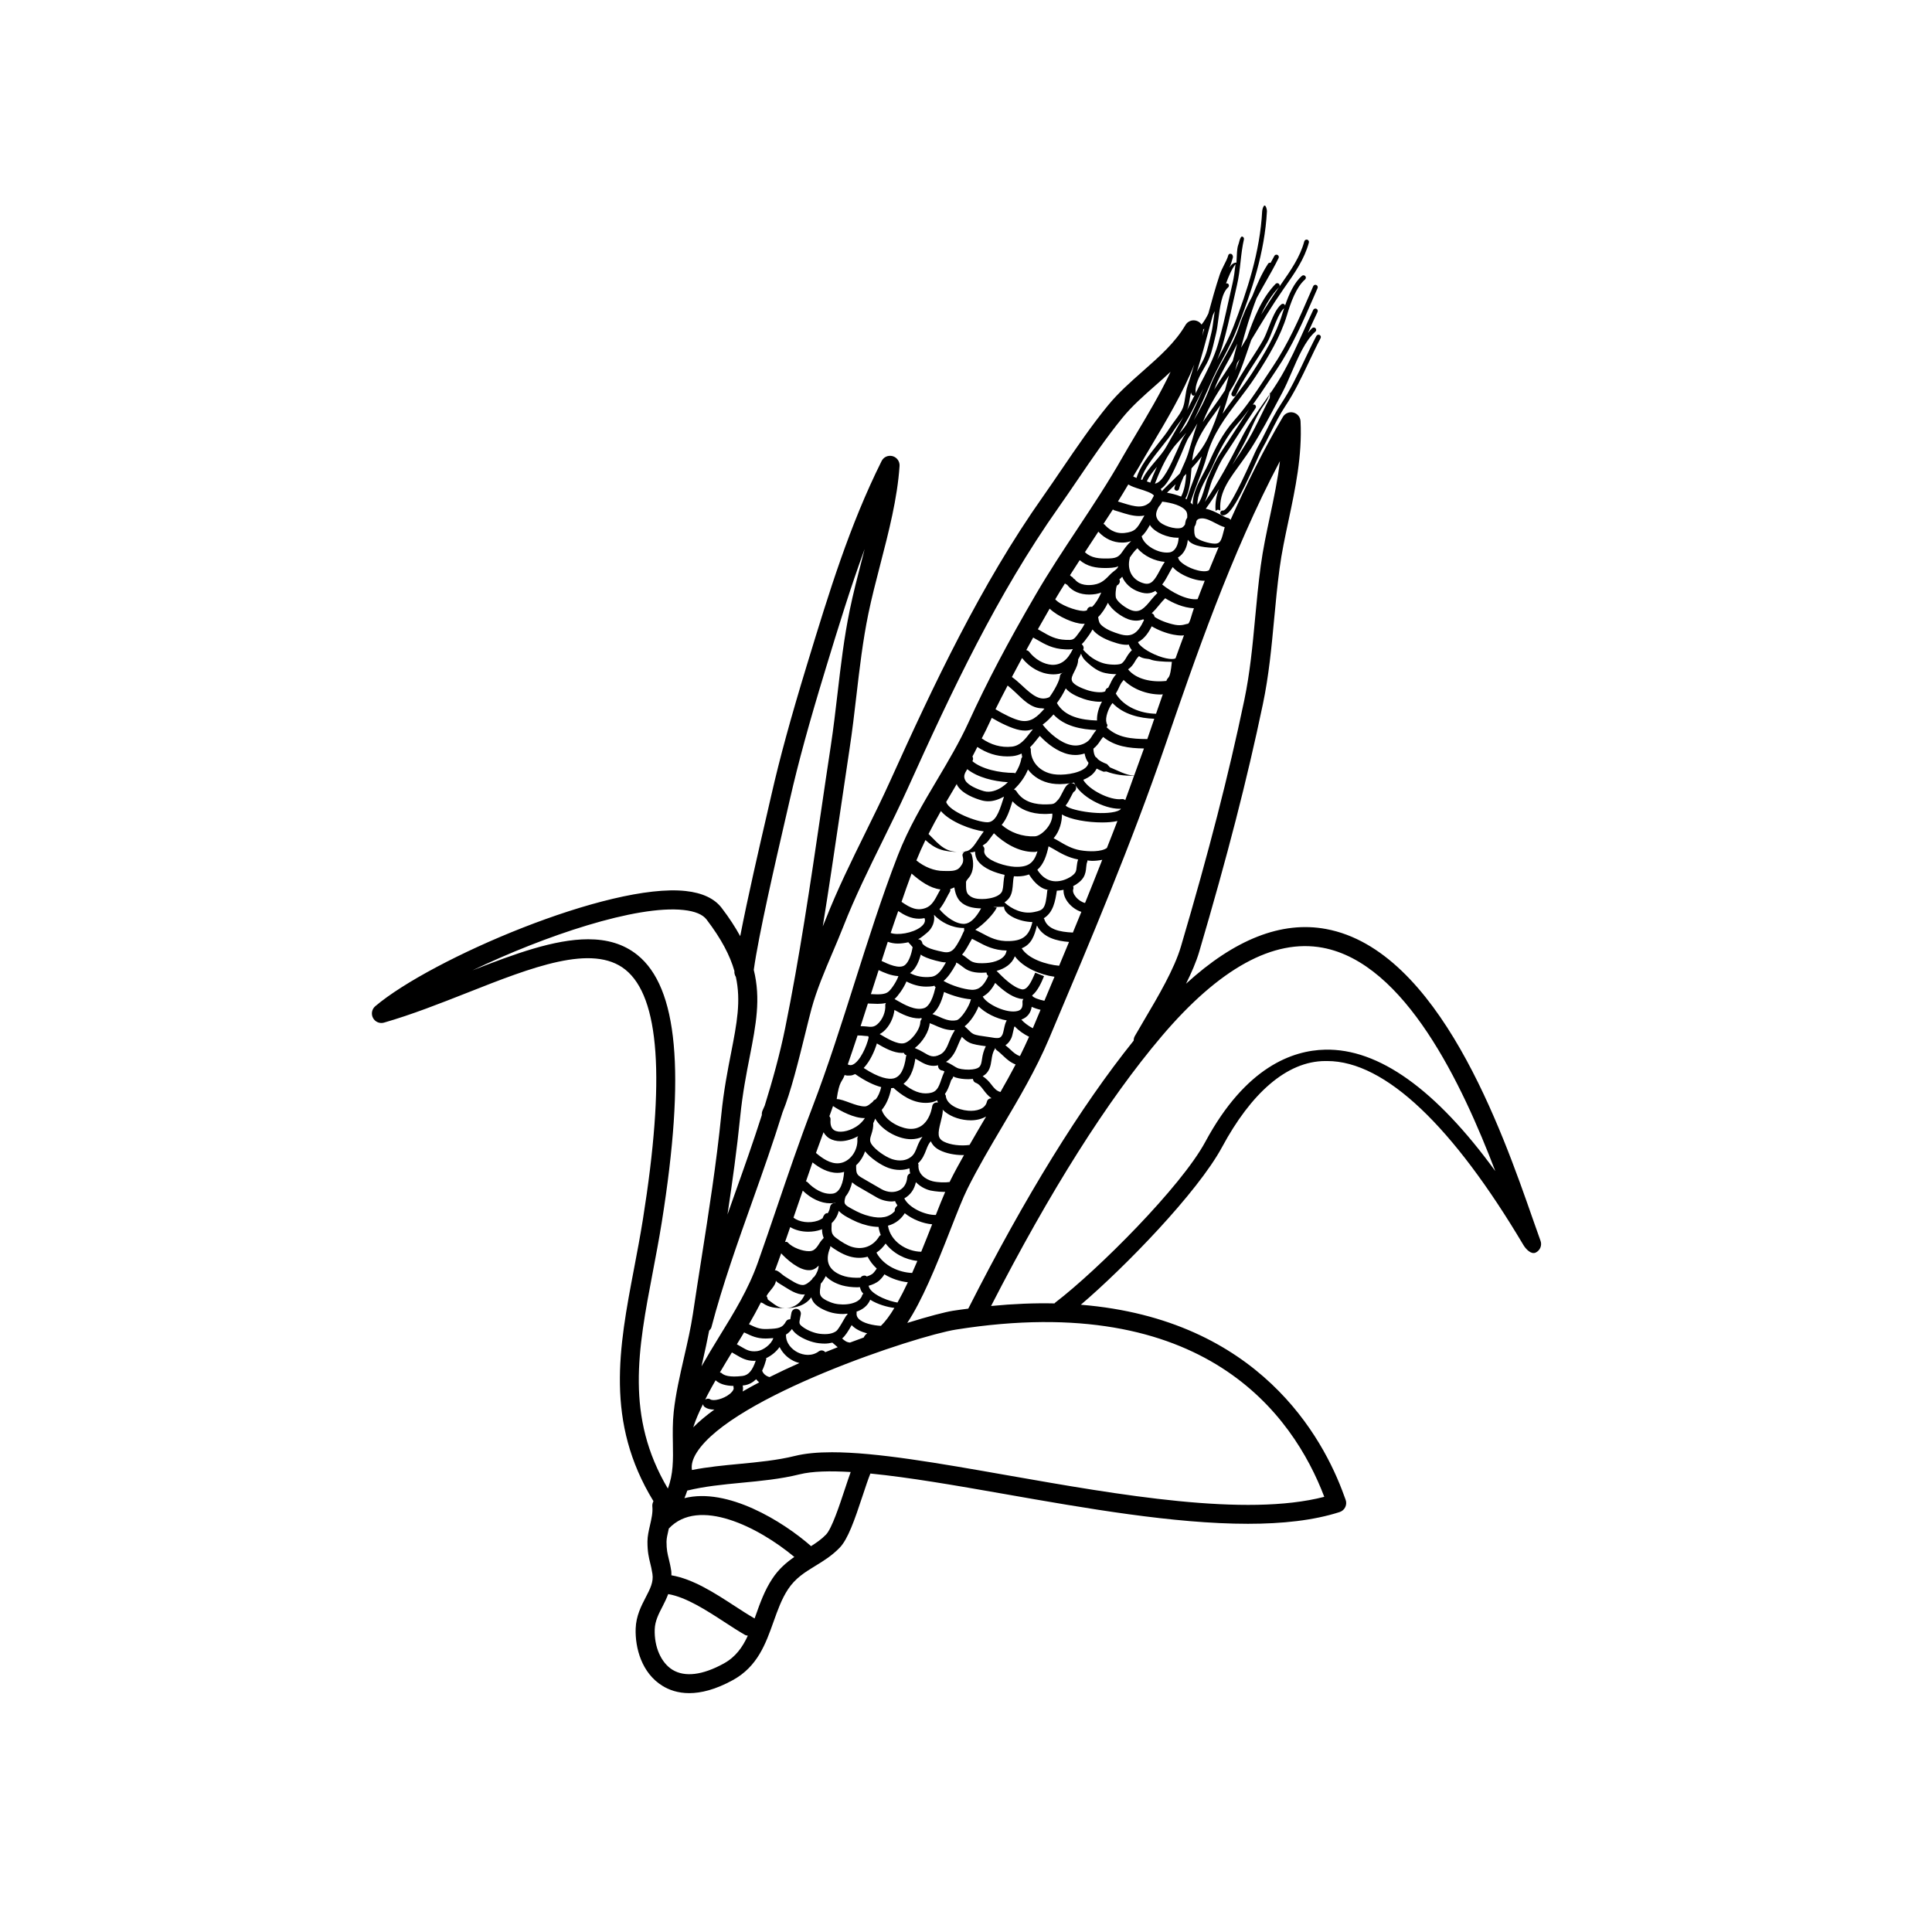 <?xml version="1.0" encoding="UTF-8"?>
<!-- Uploaded to: SVG Repo, www.svgrepo.com, Generator: SVG Repo Mixer Tools -->
<svg fill="#000000" width="800px" height="800px" version="1.1" viewBox="144 144 512 512" xmlns="http://www.w3.org/2000/svg">
 <g>
  <path d="m552.25 472.81c-0.594-1.617-1.289-3.606-2.086-5.891-8.066-23.102-24.852-71.164-54.73-76.719-11.82-2.207-24.27 2.746-37.125 14.5 1.422-2.887 2.695-5.75 3.481-8.434 7.477-25.371 12.688-45.621 16.883-65.641 1.582-7.547 2.293-15.109 2.977-22.426 0.418-4.449 0.836-8.941 1.449-13.543 0.559-4.18 1.445-8.348 2.383-12.758 1.789-8.41 3.637-17.109 3.176-26.258-0.055-1.113-0.832-2.051-1.914-2.316-1.059-0.266-2.207 0.203-2.769 1.164-5.09 8.625-9.652 17.871-13.863 27.277-0.176-0.242-0.422-0.441-0.742-0.504-0.551-0.105-1.301-0.543-2.098-0.957-1.102-0.578-2.379-1.215-3.734-1.473 1.219-1.668 2.387-3.422 3.5-5.238-0.676 1.77-1.055 3.629-0.906 5.633 0.023 0.34 0.301-0.141 0.629-0.141h0.047c0.348 0 0.609 0.402 0.586 0.059-0.363-4.977 2.746-8.609 5.754-12.832 0.855-1.195 1.664-2.332 2.394-3.473 2.594-4.082 4.918-8.453 7.16-12.688l1.195-2.246c0.77-1.445 1.531-3.203 2.328-5.062 1.75-4.066 3.727-8.68 6.359-10.941 0.262-0.227 0.293-0.625 0.066-0.891-0.227-0.266-0.621-0.297-0.891-0.07-0.414 0.359-0.777 0.852-1.16 1.293 0.004 0 0.004-0.004 0.004-0.004 0.836-1.855 1.672-3.707 2.562-5.566 0.145-0.316 0.016-0.691-0.301-0.84-0.309-0.133-0.691-0.016-0.84 0.301-0.891 1.863-1.727 3.734-2.57 5.594-1.754 3.891-3.562 7.91-5.801 11.801-1.414 2.465-3.078 4.836-4.691 7.125-2.062 2.938-4.188 5.969-5.859 9.273-3.09 6.109-6.211 11.984-9.812 17.109 0.508-1.078 0.875-2.344 1.219-3.535 0.258-0.883 0.5-1.715 0.746-2.281l0.398-0.902c0.863-1.961 1.676-3.809 2.848-5.562 1.359-2.019 2.68-4.074 4.012-6.137 1.391-2.156 2.793-4.312 4.227-6.457 0.195-0.289 0.117-0.68-0.172-0.871-0.18-0.121-0.387-0.105-0.578-0.023 1.43-1.969 2.785-3.977 4.152-6.051 0.672-1.012 1.344-2.039 2.039-3.066 4.316-6.402 7.199-13.039 10.242-20.062l0.742-1.719c0.141-0.316-0.004-0.691-0.324-0.828-0.324-0.152-0.691 0.004-0.828 0.324l-0.746 1.719c-3.023 6.973-5.875 13.551-10.133 19.855-0.699 1.039-1.375 2.066-2.047 3.082-2.508 3.805-4.883 7.394-7.961 10.848-3.184 3.559-5.211 7.715-6.777 11.309-0.402 0.922-0.934 1.895-1.492 2.926-1.359 2.523-2.816 5.352-2.785 8.137-0.16-0.195-0.367-0.359-0.559-0.535 0.543-1.844 1.238-3.688 1.988-5.633 0.848-2.207 1.719-4.484 2.352-6.805 1.562-5.762 4.898-10.156 8.43-14.801 1.523-2 3.094-4.082 4.523-6.277 3.289-5.074 6.57-10.543 8.246-16.148 0.992-3.336 2.445-7.43 4.797-9.473 0.262-0.23 0.293-0.629 0.066-0.891-0.238-0.266-0.637-0.293-0.891-0.066-2.086 1.809-3.465 4.934-4.484 7.898-0.02-0.09-0.016-0.188-0.082-0.266-0.215-0.266-0.609-0.312-0.887-0.09-1.441 1.168-2.43 3.703-3.391 6.16-0.492 1.254-0.953 2.438-1.422 3.269-0.984 1.758-2.168 3.566-3.305 5.32-1.859 2.852-3.789 5.805-5.078 8.785-0.137 0.316 0.012 0.691 0.328 0.832 0.086 0.035 0.168 0.051 0.25 0.051 0.242 0 0.48-0.141 0.578-0.379 1.246-2.883 3.141-5.789 4.969-8.602 1.152-1.773 2.348-3.602 3.356-5.387 0.508-0.91 0.988-2.137 1.496-3.438 0.84-2.16 1.797-4.59 2.961-5.582-0.16 0.5-0.336 1.008-0.484 1.48-1.629 5.457-4.852 10.828-8.086 15.824-1.406 2.168-2.969 4.219-4.481 6.203-1.133 1.492-2.211 2.969-3.254 4.465 0.66-1.926 1.254-3.836 1.785-5.723 0.789-1.254 1.562-2.527 2.16-3.883 1.066-2.41 1.949-5.004 2.883-7.754 0.246-0.727 0.508-1.445 0.754-2.176 0.047-0.074 0.098-0.152 0.137-0.227 2.648-4.402 5.391-8.957 8.375-13.234l0.469-0.672c2.523-3.598 5.129-7.316 6.297-11.695 0.09-0.332-0.109-0.68-0.449-0.77-0.316-0.086-0.676 0.109-0.77 0.449-1.109 4.16-3.652 7.789-6.106 11.297l-0.473 0.676c-1.699 2.434-3.301 4.949-4.867 7.477 1.258-2.731 2.762-5.25 4.742-7.301 0.242-0.25 0.238-0.648-0.016-0.891-0.246-0.238-0.645-0.238-0.891 0.016-3.688 3.824-5.762 9.059-7.594 14.34-0.516 0.855-1.031 1.707-1.551 2.562 1.152-4.402 2.473-8.879 4.117-13.105 0.734-1.367 1.492-2.731 2.281-4.106 1.188-2.082 2.422-4.238 3.547-6.535 0.152-0.312 0.023-0.691-0.293-0.84-0.301-0.145-0.691-0.031-0.84 0.293-0.312 0.637-0.66 1.195-0.984 1.809-0.25-0.055-0.516 0-0.656 0.223-1.672 2.578-3.004 5.551-4.207 8.637-1.32 2.473-2.523 5.008-3.441 7.894-0.988 3.129-2.555 5.949-4.07 8.664-1.32 2.367-2.68 4.82-3.672 7.477-1.176 3.168-2.68 6.07-4.348 8.883 1.496-3.082 3.012-6.414 4.508-9.879 0.945-2.18 2.106-4.438 3.231-6.516 1.379-2.562 2.812-5.422 3.883-8.211 3.777-9.754 7.219-19.84 7.801-30.844 0.02-0.352-0.25-1.508-0.594-1.508h-0.035c-0.332 0-0.609 1.102-0.629 1.438-0.57 10.82-3.969 21.219-7.707 30.879-1.055 2.715-2.457 5.332-3.828 7.859-0.133 0.25-0.273 0.516-0.402 0.762 0.543-1.289 1.047-2.586 1.422-3.863 1.062-3.648 1.91-7.445 2.727-11.117 0.359-1.617 0.719-3.246 1.102-4.863 0.488-2.07 0.73-4.195 0.957-6.246 0.215-1.961 0.449-3.981 0.891-5.883 0.082-0.336-0.133-0.68-0.473-0.754-0.363-0.074-0.676 0.934-0.754 1.266-0.352 1.582-0.566 0.598-0.758 5.637h-0.016c-0.73 0-1.32 0.484-1.859 1.359 0.359-0.73 0.707-1.879 0.926-2.684 0.098-0.332-0.105-0.875-0.438-0.969-0.332-0.121-0.684 0.004-0.77 0.336-0.258 0.922-0.684 1.727-1.145 2.629-0.402 0.812-0.82 1.621-1.129 2.539-1.129 3.406-2.09 6.863-3.019 10.309-0.504 1.031-1.066 2.016-1.797 2.91-0.316-0.473-0.781-0.836-1.355-1.008-1.102-0.352-2.316 0.117-2.91 1.133-2.731 4.664-6.883 8.328-11.281 12.211-3.211 2.832-6.531 5.758-9.301 9.148-4.309 5.269-8.277 11.094-12.113 16.727-1.676 2.469-3.352 4.926-5.031 7.316-16.555 23.457-29.09 50.105-40.516 75.395-2.066 4.578-4.324 9.16-6.602 13.773-3.652 7.418-7.43 15.078-10.488 22.883-0.246 0.637-0.523 1.27-0.785 1.906 1.594-9.859 3.047-19.719 4.481-29.414 0.871-5.918 1.738-11.824 2.629-17.695 0.719-4.711 1.266-9.406 1.809-14.086 0.832-7.141 1.691-14.523 3.168-21.676 0.875-4.227 1.98-8.496 3.148-13.008 2.231-8.613 4.539-17.523 5.117-26.137 0.082-1.195-0.699-2.281-1.855-2.602-1.188-0.312-2.383 0.238-2.91 1.309-8.531 17.133-13.906 34.754-19.598 53.414l-0.223 0.727c-4.242 13.914-7.141 24.504-9.383 34.344l-1.164 5.062c-2.066 8.918-5.144 22.258-7.094 32.352-1.301-2.363-2.891-4.832-4.918-7.481-1.895-2.488-5.106-3.996-9.527-4.481-20.305-2.231-67.445 17.98-82.273 30.531-0.906 0.766-1.152 2.066-0.59 3.113 0.555 1.043 1.777 1.57 2.918 1.23 7.344-2.117 14.828-5.066 22.066-7.918 17.07-6.742 33.188-13.098 41.887-6.117 9.074 7.285 10.594 28.934 4.648 66.18-0.711 4.465-1.543 8.805-2.352 13.062-3.977 20.871-7.699 40.613 5.148 61.621-0.211 0.418-0.348 0.883-0.297 1.379 0.172 1.578-0.238 3.34-0.629 5.043-0.336 1.48-0.66 2.871-0.664 4.273 0 2.746 0.352 4.191 0.73 5.719 0.191 0.789 0.406 1.648 0.59 2.852 0.328 2.152-0.605 3.953-1.789 6.231-1.188 2.297-2.543 4.906-2.656 8.277-0.168 5.125 1.605 11.793 7.113 15.168 1.699 1.043 4.031 1.926 7.078 1.926 3.098 0 6.934-0.906 11.582-3.465 6.543-3.602 8.695-9.637 10.77-15.473 1.113-3.113 2.156-6.051 3.84-8.594 1.949-2.961 4.5-4.519 7.199-6.172 2.176-1.328 4.422-2.707 6.481-4.836 2.176-2.254 3.91-7.184 6.125-13.898 0.734-2.215 1.43-4.316 2.016-5.762 10.242 1.008 22.637 3.16 35.512 5.422 21.484 3.777 44.91 7.898 64.547 7.898 9.109 0 17.398-0.887 24.289-3.109 0.672-0.215 1.219-0.699 1.516-1.34s0.312-1.375 0.039-2.023c-0.09-0.211-0.211-0.555-0.371-1.004-5.527-15.383-22.57-46.719-69.762-50.578 11.457-9.754 30.914-29.684 37.457-41.828 7.547-13.996 17.012-22.754 27.375-22.754h0.457c15.469 0 33.438 17.512 52 48.758 0.664 1.117 2.07 2.57 3.25 2.004 1.18-0.562 1.734-1.922 1.281-3.141zm-71.699-191.95c-0.918 4.309-1.863 8.766-2.445 13.133-0.629 4.664-1.059 9.227-1.48 13.742-0.699 7.5-1.367 14.59-2.887 21.859-4.168 19.887-9.34 40.008-16.781 65.25-1.75 5.934-6 13.156-9.766 19.527-0.863 1.465-1.691 2.875-2.457 4.211-0.215 0.379-0.293 0.785-0.301 1.195-14.055 17.508-28.777 41.324-43.832 71.027-1.336 0.176-2.648 0.336-4.019 0.555-2.082 0.328-6.519 1.484-12.152 3.231 3.871-5.844 7.512-14.641 11.488-24.824 1.738-4.434 3.234-8.262 4.465-10.742 2.805-5.621 6.07-11.148 9.234-16.496 4.387-7.41 8.922-15.07 12.383-23.254l0.598-1.426c10.445-24.703 21.25-50.254 30.164-76.227 7.898-22.992 17.512-50.98 30.434-75.414-0.59 4.957-1.625 9.848-2.644 14.652zm-134.91 208.3c0.18 0.055 0.367 0.09 0.543 0.211 1.594 1.117 3.242 1.316 5.797 1.316-1.762 0-2.902-1.168-4.348-2.18-0.367-0.258-0.109-0.648-0.508-1.012 0.656-1.352 2.496-2.746 2.496-4.16v0.012c0 0.312 0.938 0.82 1.82 1.367 1.82 1.102 3.559 2.359 5.613 2.359h-0.156c0.156 0 0.246-0.066 0.406-0.086-0.934 2.207-2.785 3.699-5.273 3.699h-0.016c3.012 0 5.492-0.82 6.977-2.871 0.141 0.469 0.344 0.941 0.711 1.406 1.16 1.492 3.719 2.414 4.902 2.691 0.867 0.203 1.84 0.316 2.836 0.316 0.371 0 0.75-0.074 1.129-0.105 0 0.074 0.012 0.145 0.016 0.223-0.312 0.25-0.555 0.672-0.852 1.188-1.062 1.891-1.773 2.973-2.109 3.211-1.012 0.719-2.383 0.953-4.352 0.727-1.445-0.168-3.285-0.902-4.465-1.773-1.102-0.82-1.074-0.945-0.742-2.559l0.156-0.805c0.121-0.684-0.328-1.34-1.012-1.465-0.68-0.133-1.34 0.328-1.465 1.012l-0.145 0.75c-0.07 0.336-0.121 0.66-0.168 0.984-0.465-0.004-0.906 0.145-1.137 0.578-0.938 1.777-2.133 1.895-4.746 1.996l-0.332 0.012c-1.91 0.082-2.996-0.449-4.504-1.164-0.07-0.035-0.156-0.07-0.227-0.105 1.086-1.879 2.141-3.801 3.152-5.773zm43.617-122.54c2.504 2.301 4.617 3.152 9.012 3.152-3.754 0-5.129-1.656-8.082-4.644-0.035-0.035-0.086-0.074-0.121-0.105 1.055-2.066 2.152-4.098 3.285-6.086 2.453 2.898 8.191 5.008 11.359 5.391-0.293 0.422-0.586 0.832-0.883 1.238-0.59 0.828-1.188 1.859-1.812 2.625-0.641 0.777-1.129 1.184-1.891 1.395-0.055 0.004-0.098-0.047-0.145-0.031-0.102 0.023-0.137 0.102-0.223 0.133-0.32 0.062-0.699 0.086-1.152 0.086h0.281c0.238 0 0.453 0.031 0.676 0.047-0.352 0.23-0.59 0.551-0.457 1.039 0.422 1.547-0.117 2.191-0.645 2.883-0.973 1.277-2.664 1.07-4.422 1.07h-0.035c-2.414 0-5.027-1.055-7.148-2.785 0.734-1.84 1.539-3.633 2.402-5.406zm53.75-94.238c0.777 0.492 1.812 0.852 3.055 1.234 1.223 0.379 3.438 1.074 3.734 1.75-0.152 0.289-0.309 0.57-0.465 0.848-0.125 0.227-0.262 0.457-0.395 0.699-1.875 1.93-4.035 1.441-7.352 0.395-0.441-0.141-0.883-0.277-1.316-0.402 0.953-1.496 1.82-3.016 2.738-4.523zm22.398-44.84c0.172-0.363 0.348-0.727 0.508-1.09-0.105 0.691-0.195 1.387-0.289 2.062-0.176 1.387-0.348 2.707-0.59 3.664-0.152 0.605-0.293 1.215-0.43 1.797-0.48 2.023-0.926 3.981-1.926 5.844-0.23 0.438-0.508 0.977-0.789 1.461-0.23 0.387-0.465 0.801-0.691 1.215 1.16-3.758 2.227-7.57 3.219-11.32 0.328-1.199 0.66-2.418 0.988-3.633zm-5.773 20.477c0.047 0.316 0.305 0.84 0.613 0.84h0.082c0.152 0 0.281-0.16 0.371-0.344-0.344 0.68-0.715 1.371-1.027 2.031-0.547 1.133-1.141 2.242-1.75 3.352 0.316-0.539 0.629-1.09 0.832-1.676 0.312-0.906 0.457-1.895 0.594-2.848 0.07-0.461 0.195-0.898 0.285-1.355zm8.988-0.562c-0.984 1.543-2.039 3.039-3.113 4.5-0.938 1.273-1.863 2.578-2.746 3.91 1.789-4.676 4.289-8.402 6.926-12.352-0.336 1.297-0.695 2.613-1.066 3.941zm-102.34 217.44c0.559 0.598 1.285 1.145 2.309 1.699 1.867 1.02 3.266 1.668 5.309 2.168 1.082 0.266 2.035 0.363 2.926 0.383 0.109 0.762 0.316 1.48 0.59 2.16-0.125 0.102-0.293 0.137-0.379 0.289-1.559 2.641-4.301 3.719-7.219 2.856-1.219-0.352-2.828-1.316-4.293-2.422-1.254-0.953-1.223-1.734-1.133-3.586l0.012-0.309c0.941-0.891 1.582-1.984 1.879-3.238zm28.621-83.043c0.273-0.516 0.535-1.027 0.832-1.523 0.137-0.23 0.125-0.488 0.105-0.734 0.371-0.105 0.719-0.273 1.074-0.422 0.227 1.566 0.711 2.91 1.672 3.824 1.23 1.152 2.996 1.703 5.422 1.738-1.41 2.57-2.883 3.981-4.387 4.098-2.242 0.117-4.887-1.773-6.66-3.879 0.805-0.961 1.398-2.062 1.941-3.102zm6.637-11.285c-0.074-0.277-0.273-0.492-0.48-0.68 0.453 0.012 0.902-0.059 1.344-0.215 0.016 0.898 0.215 1.773 0.805 2.551 1.543 2.031 4.664 3.109 7.023 3.621-0.137 0.645-0.23 1.32-0.289 1.996-0.07 0.945-0.152 2.016-0.469 2.555-0.578 0.992-2.215 1.562-3.691 1.742-0.039 0.016-0.074 0-0.105 0.016-0.141 0.02-0.293 0.051-0.43 0.059-2.414 0.168-3.633-0.195-4.539-1.055-0.734-0.684-0.699-1.789-0.699-3.359v-0.012c0-0.406 0.504-0.863 0.855-1.336 1.23-1.621 1.215-3.902 0.676-5.883zm-1.207-22.73c2.777 2.207 7.031 3.231 10.77 3.457-0.523 0.504-1.078 0.969-1.668 1.352-1.16 0.742-2.922 1.512-4.68 1.02-1.82-0.52-4.195-1.566-4.914-2.812-0.562-1.004-0.32-1.742 0.492-3.016zm52.336-54.938c-0.418 0.625-0.805 1.309-1.195 2.051-1.48 2.852-2.394 4.121-4.238 3.668-1.512-0.387-2.676-1.215-3.367-2.394-0.719-1.223-0.883-2.785-0.457-4.379 0.012-0.031-0.02-0.059-0.012-0.09 0.105-0.152 0.227-0.297 0.328-0.449 0.453-0.664 0.961-1.344 1.703-2.023 1.723 2.086 4.644 3.422 7.238 3.617zm6.109 16.414h-0.023c-0.395 0-1.492 0.621-3.34 0.266-2.117-0.414-4.203-1.258-5.438-2.102-0.07-0.418-0.266-0.766-0.684-0.941-0.035-0.016-0.07 0.031-0.105 0.02 0.711-0.676 1.359-1.41 1.934-2.133 0.555-0.695 1.102-1.324 1.668-1.879 1.969 1.238 4.836 2.543 7.613 2.648-0.547 1.426-1.098 4.121-1.625 4.121zm-17.074-11.812c1.031 1.773 2.731 3.004 4.914 3.559 0.492 0.125 0.945 0.18 1.379 0.18 0.871 0 1.586-0.277 2.238-0.672 0.059 0.09 0.059 0.203 0.141 0.273 0.07 0.055 0.211 0.168 0.363 0.289-0.539 0.574-1.109 1.133-1.586 1.738-1.895 2.348-3.078 3.617-5.305 2.863-1.395-0.484-3.594-2.086-4.07-3.211-0.266-0.621-0.102-2.75 0.242-3.387 0.508-0.211 0.828-0.746 0.75-1.32-0.016-0.102-0.105-0.145-0.137-0.238 0.242-0.246 0.523-0.484 0.777-0.73 0.102 0.223 0.176 0.449 0.293 0.656zm-4.086 6.234c0.977 1.949 3.758 3.805 5.414 4.375 0.742 0.258 1.422 0.367 2.051 0.367 0.691 0 1.316-0.137 1.891-0.367 0.051 0.074 0.141 0.141 0.203 0.211-1.715 3.715-3.391 4.644-6.473 3.719-1.449-0.438-3.285-1.082-4.594-2.168-0.82-0.68-0.906-1.211-1.043-2.086-0.012-0.074-0.035-0.168-0.051-0.246 1.039-1.012 1.898-2.363 2.602-3.805zm-3.121 8.078c1.656 1.371 3.797 2.133 5.477 2.637 0.977 0.297 1.863 0.43 2.664 0.43 0.18 0 0.328-0.051 0.508-0.059 0.152 0.52 0.438 1.008 0.816 1.473-0.621 0.621-1.113 1.324-1.484 1.988-0.359 0.645-0.82 1.254-1.219 1.531-0.594 0.398-2.648 0.441-4.297 0.09-1.352-0.281-3.254-1.133-4.734-2.535-0.441-0.418-0.848-0.781-1.184-1.18 0.016-0.039 0.039-0.07 0.055-0.105 0.207-0.52-0.023-1.023-0.43-1.367 0.262-0.262 0.523-0.516 0.801-0.871 0.746-0.961 1.516-2 2.066-3.043 0.242 0.332 0.555 0.672 0.961 1.012zm3.719 13.406c-0.176 0.383-0.352 0.734-0.539 1.062-0.031 0.012-0.066-0.02-0.102-0.004-0.434 0.195-0.609 0.504-0.637 0.852-0.035 0.023-0.055 0.074-0.09 0.098-0.848 0.457-3.215 0.176-4.769-0.363-0.875-0.301-3.531-1.223-3.984-2.414-0.273-0.695 0.066-1.402 0.629-2.504 0.484-0.934 0.992-1.988 1.008-3.219 0.281-0.438 0.52-0.984 0.766-1.496 0.207 0.645 0.539 1.293 1.25 1.965 1.828 1.727 3.356 2.797 5.16 3.168 0.352 0.082 1.492 0.297 2.762 0.297 0.066 0 0.133-0.02 0.195-0.02-0.777 0.738-1.246 1.707-1.648 2.578zm-12.363-3.012c-0.059 0.02-0.105 0.047-0.168 0.07 0.066-0.023 0.117-0.082 0.18-0.105 0 0.008-0.008 0.02-0.012 0.035zm0.586 4.219c1.094 1.328 2.988 2.172 4.82 2.812 0.945 0.324 2.625 0.73 4.211 0.73 0.203 0 0.383-0.035 0.578-0.051-0.84 1.492-1.395 3.367-1.324 5.027-4.125-0.133-8.586-0.988-10.629-4.629 0.848-1.113 1.703-2.535 2.344-3.891zm-3.25 6.91c2.891 3.176 7.453 3.981 11.359 4.125-0.418 0.492-0.766 0.988-1.055 1.441-0.457 0.734-0.82 1.309-1.531 1.773-1.258 0.812-2.641 1.09-4.156 0.754-2.719-0.562-5.629-3.027-7.406-5.281-0.023-0.02-0.016-0.059-0.039-0.082-0.016-0.012-0.031-0.004-0.047-0.016 0-0.004-0.004-0.012-0.012-0.012 1.102-0.781 2.035-1.754 2.887-2.703zm-4.086 6.231c0.141-0.188 0.309-0.367 0.453-0.559 1.984 2.117 4.785 4.281 7.738 4.898 0.574 0.117 1.148 0.176 1.715 0.176 0.828 0 1.633-0.152 2.414-0.402 0.203 0.996 0.516 1.848 1.055 2.481-0.125 0.484-0.363 0.926-0.832 1.32-1.965 1.641-6.246 2.051-8.453 1.688-3.621-0.578-6.098-3.293-6.016-6.602 0.004-0.203-0.121-0.348-0.203-0.523 0.77-0.77 1.465-1.609 2.129-2.477zm21.535 18.762c0.141 0 0.273-0.02 0.414-0.031-0.02 0.055-0.082 0.082-0.09 0.137-0.012 0.055-0.316 0.418-1.5 0.699-4.488 1.039-12.227-0.543-13.035-1.648-0.004-0.012-0.02-0.012-0.023-0.016 0.543-0.645 1.004-1.535 1.406-2.332 0.207-0.406 0.516-1.004 0.684-1.246 0.488-0.246 0.77-0.781 0.676-1.344-0.109-0.664-0.715-1.109-1.387-1.008 0.289-0.047 0.562-0.102 0.848-0.156 1.637 3.707 7.918 6.945 12.008 6.945zm-17.852-6.68c0.613 0.102 1.352 0.152 2.144 0.152 0.836 0 1.75-0.09 2.66-0.223-0.898 0.238-1.379 1.152-2.023 2.422-0.348 0.695-0.746 1.484-1.102 1.879-1.098 1.223-1.098 1.223-3.098 1.293-2.676 0.066-6.137-0.441-8.004-3.496-0.145-0.246-0.395-0.371-0.648-0.469 1.602-1.492 2.922-3.336 3.707-5.281 1.434 1.914 3.641 3.285 6.363 3.723zm-10.664 5.301c0.07-0.223 0.133-0.406 0.195-0.609 1.969 2.156 4.875 3.371 8.508 3.371 0.203 0 0.406-0.004 0.621-0.012 0.559-0.02 1.012-0.047 1.43-0.09 0.102 1.176-0.367 2.602-1.402 3.871-1.004 1.23-2.309 2.125-3.25 2.152-3.254 0.152-6.469-0.996-8.77-3.031 1.371-1.582 2.117-3.879 2.668-5.652zm13.387 20.379c-3.43 0.887-5.445-1.027-6.602-2.816 1.703-1.508 2.453-3.82 2.977-6.238 0.395 0.227 0.82 0.434 1.203 0.66 1.961 1.16 3.996 2.348 6.629 2.836-0.203 0.598-0.309 1.211-0.363 1.77-0.059 0.645-0.121 1.254-0.383 1.672-0.582 0.941-2.219 1.793-3.461 2.117zm-10.281 31.395c-0.168 0.238-0.289 0.523-0.258 0.836 0.16 1.703-0.543 2.141-1.266 2.348-2.769 0.781-8.172-1.715-9.262-3.809 1.305-0.676 2.402-1.891 3.293-3.621 1.863 1.793 4.098 3.606 6.465 4.152 0.324 0.074 0.629 0.105 0.926 0.105 0.039 0.004 0.07-0.012 0.102-0.012zm-9.68 27.219c-0.449 2.012-2.871 2.578-4.957 2.402-2.801-0.207-5.785-1.742-5.941-3.945-0.012-0.18-0.152-0.301-0.242-0.457 0.68-0.945 1.094-2.035 1.43-3.027 0.09-0.25 0.172-0.504 0.266-0.75 0.277-0.211 0.441-0.551 0.523-0.898 0.223 0.102 0.438 0.223 0.664 0.289 0.953 0.289 2.133 0.438 3.273 0.438 0.434 0 0.855-0.031 1.273-0.074 0.059 0.449 0.273 0.863 0.727 1.023 0.883 0.324 1.445 1.066 2.098 1.93 0.551 0.734 1.195 1.543 2.098 2.172-0.559 0.012-1.09 0.324-1.211 0.898zm-18.441 11.84c-0.418 1.109-0.781 2.066-1.582 2.727-1.918 1.57-4.301 0.953-5.238 0.621-1.789-0.645-4.223-2.387-5.199-3.734-0.719-0.984-0.555-1.613-0.117-2.941 0.266-0.816 0.5-1.77 0.457-2.836 0.23-0.383 0.352-0.785 0.508-1.184 1.723 2.996 5.438 4.969 8.312 5.371 0.422 0.066 0.828 0.09 1.219 0.09 1.113 0 2.106-0.242 2.996-0.645-0.59 0.812-1.035 1.688-1.355 2.531zm9.914-47.727 0.301-0.523c0.082-0.141 0.035-0.297 0.059-0.449 0.449 0.18 0.875 0.457 1.371 0.852 0.555 0.441 1.188 0.945 1.984 1.273 1.09 0.457 2.231 0.578 3.324 0.578 0.469 0 0.926-0.023 1.367-0.055 0.035 0.258 0.098 0.523 0.293 0.727l0.172 0.172c-1.465 3.394-3.176 3.727-4.394 3.672-2.016-0.109-5.356-1.117-7.438-2.348 1.281-1.09 2.203-2.57 2.961-3.898zm4.312 8.762c-0.004 0.02-0.031 0.031-0.035 0.051-0.395 1.812-2.621 5.234-3.797 5.496-1.785 0.383-3.352-0.332-5.019-1.09-0.438-0.203-0.922-0.348-1.375-0.535 1.352-1.062 2.363-3.004 3.074-5.859 2.34 1.066 5.211 1.816 7.152 1.938zm-10.953 6.336c0.352 0.145 0.695 0.246 1.059 0.414 1.492 0.676 3.133 1.426 5.043 1.426 0.141 0 0.297-0.039 0.438-0.051 0.023 0.047 0.07 0.074 0.102 0.117-0.578 0.898-1.027 1.848-1.406 2.801-0.625 1.57-1.168 2.926-2.449 3.586-1.895 0.977-2.852 0.383-4.469-0.59-0.664-0.402-1.43-0.785-2.266-1.113 2.113-1.617 3.812-4.449 3.949-6.59zm-3.809 9.406c0.273 0.152 0.543 0.293 0.82 0.457 1.109 0.664 2.394 1.441 4.027 1.441 0.383 0 0.789-0.059 1.215-0.156-0.004 0.031-0.035 0.047-0.035 0.082-0.035 0.695 0.488 1.289 1.18 1.324 0.105 0.02 0.316 0.121 0.527 0.246-0.012 0.02-0.023 0.023-0.035 0.039-0.328 0.691-0.574 1.402-0.816 2.102-0.77 2.258-1.238 3.356-3.356 3.613-2.125 0.273-4.242-0.559-6.656-2.492 2.301-1.801 2.906-5.098 3.129-6.656zm15.129 2.844c-1.18 0.145-2.672 0.035-3.688-0.266-0.422-0.125-1.039-0.516-1.578-0.852-0.594-0.371-1.164-0.676-1.734-0.871 1.797-1.133 2.59-2.969 3.254-4.621 0.297-0.734 0.605-1.41 0.957-2.031 0.543 0.551 1.152 1.148 2.004 1.547 1.078 0.504 2.644 0.711 4.035 0.898 0.109 0.016 0.195 0.031 0.309 0.047-0.586 1.148-0.852 2.309-0.992 3.269-0.277 1.84-0.387 2.609-2.566 2.879zm8.02-9.363c-0.492 1.055-0.867 1.27-3.031 0.871-0.387-0.07-0.883-0.137-1.406-0.207-1.148-0.152-2.57-0.336-3.289-0.68-0.508-0.238-0.926-0.66-1.41-1.152-0.293-0.293-0.598-0.598-0.945-0.891 1.594-1.234 2.992-3.496 3.699-5.285 1.719 1.738 4.66 3.254 7.461 3.723-0.352 0.562-0.543 1.359-0.742 2.301-0.098 0.449-0.246 1.121-0.336 1.32zm-4.371-18.82c-1.203 0.066-2.555 0.117-3.637-0.332-0.473-0.195-0.922-0.555-1.395-0.934-0.406-0.324-0.852-0.672-1.355-0.953 0.73-0.867 1.316-1.863 1.824-2.805 0.258-0.473 0.527-0.945 0.812-1.41 0.363 0.191 0.766 0.387 1.109 0.57 2.481 1.336 4.66 2.484 8.105 2.543-0.016 0.055-0.074 0.086-0.086 0.141-0.312 2.106-3.094 3.027-5.379 3.18zm6.231-5.832c-3.215 0.133-5.129-0.875-7.68-2.254-0.438-0.238-0.957-0.492-1.438-0.734 2.297-1.465 4.953-4.273 5.703-5.894 0.25-0.051-3.117-0.137 1.918-0.207v0.02c0 2.125 4.035 3.977 7.516 4.035-0.824 3.539-2.445 4.91-6.019 5.035zm6.449-7.688c-2.973 0.621-5.918-0.777-7.828-2.551 0.578-0.414 1.098-0.887 1.449-1.492 0.605-1.039 0.711-2.352 0.805-3.629 0.051-0.691 0.109-1.32 0.238-1.812 0.316 0.023 0.621 0.035 0.918 0.035 1.234 0 2.227-0.207 3.113-0.52 0.012 0.02 0 0.035 0.012 0.055 1.426 2.262 3.356 4.062 5.547 4.062h-0.719c-0.504 5.035-0.941 5.324-3.535 5.852zm-12.141-18.852c0.508-0.707 1.008-1.379 1.512-2.031 2.699 2.621 6.555 4.953 10.488 4.953h0.418c0.211 0 0.43-0.109 0.641-0.172-0.934 3.043-2.359 4.297-6.106 4.109-2.293-0.145-6.328-1.305-7.621-3.012-0.352-0.469-0.469-0.934-0.359-1.449 0.102-0.465-0.121-0.852-0.453-1.145 0.508-0.414 0.996-0.578 1.48-1.254zm-14.379 19.574c1.809 1.945 4.738 3.5 7.84 3.5h0.156s0.004 0.719 0.012 0.727c-0.328 0.539-0.648 1.441-0.945 1.996-1.449 2.664-2.211 4.125-4.641 3.617-1.797-0.371-3.254-0.742-4.211-1.238-0.508-0.262-0.898-0.559-1.266-0.945-0.039-0.598-0.453-1.102-1.074-1.164-0.016-0.02-0.031-0.02-0.047-0.039 0.82-0.352 1.586-1.102 2.207-1.578 1.637-1.27 2.281-3.223 1.969-4.875zm-3.492 10.535c0.191 0.125 0.324 0.277 0.543 0.387 1.168 0.605 2.805 1.129 4.856 1.562 0.457 0.098 0.871 0.125 1.273 0.137-1.008 1.777-2.082 3.547-3.836 3.809-2.035 0.281-4.152-0.117-5.707-0.996 0.066-0.047 0.133-0.055 0.195-0.105 1.457-1.125 2.242-3.133 2.676-4.793zm-3.797 7.141c1.551 0.816 3.352 1.367 5.254 1.367 0.586 0 1.176-0.039 1.754-0.125 0.152-0.023 0.262-0.105 0.402-0.141 0.086 0.133 0.105 0.293 0.238 0.387 0.035 0.023 0.098 0.051 0.133 0.074-0.039 0.082-0.125 0.109-0.145 0.203-0.906 3.981-2.168 4.996-2.836 5.254-2.348 0.863-5.344-0.852-7.531-2.121l-0.441-0.258c0.035-0.031 0.082-0.047 0.117-0.082 0.805-0.719 2.281-2.719 3.055-4.559zm-3.18 7.543c1.91 1.082 4.191 2.242 6.551 2.242 0.195 0 0.395-0.09 0.59-0.105 0.035 0.105 0.031 0.195 0.09 0.289-0.227 0.211-0.371 0.508-0.383 0.852-0.07 2.051-2.629 5.281-4.422 5.566-1.707 0.301-4.383-1.273-6.34-2.445 0.336-0.18 0.691-0.402 1.039-0.707 1.578-1.367 2.633-3.559 2.875-5.691zm-4.656 8.879c2.039 1.215 4.414 2.516 6.644 2.516 0.16 0 0.316-0.023 0.48-0.035 0.145 0.328 0.395 0.57 0.754 0.676-0.035 0.09-0.133 0.141-0.145 0.246-0.484 3.582-1.543 5.445-3.324 5.871-1.281 0.281-3.723-0.039-7.906-2.769 1.668-1.75 2.875-4.438 3.496-6.504zm3.758 12.105c0.016-0.074 0-0.16 0.004-0.246 0.223-0.012 0.434-0.047 0.648-0.074 1.953 1.758 4.875 3.965 8.52 3.965 0.352 0 0.719-0.023 1.094-0.07 0.781-0.098 1.375-0.332 1.945-0.594 0.059 0.211 0.133 0.418 0.215 0.613-0.031-0.004-0.047-0.039-0.074-0.047-0.719-0.105-1.336 0.312-1.445 0.992-0.18 1.137-1.301 6.594-6.449 5.945-2.625-0.371-6.117-2.332-6.926-4.977 1.156-1.352 1.996-3.266 2.469-5.508zm-6.891 16.48c1.477 1.863 4.293 3.715 6.176 4.394 1.023 0.367 2.055 0.543 3.055 0.543 0.887 0 1.738-0.152 2.539-0.434 0.047 0.457 0.051 0.918 0.191 1.34-0.43 0.172-0.746 0.52-0.785 1.004-0.117 1.598-0.812 2.793-2.012 3.438-1.367 0.734-3.188 0.648-4.766-0.23-0.871-0.484-1.707-0.973-2.551-1.473-0.812-0.484-1.633-0.961-2.484-1.441-1.668-0.938-1.727-1.301-1.727-3.441 1.066-0.984 1.883-2.266 2.363-3.699zm1.242 17.199c-1.785-0.434-2.977-0.988-4.699-1.93-2.066-1.129-2.297-1.32-1.707-3.289 0.891-1.059 1.426-2.43 1.738-3.762 0.402 0.371 0.891 0.742 1.559 1.117 0.836 0.473 1.641 0.945 2.438 1.414 0.863 0.508 1.715 1.008 2.602 1.508 1.246 0.691 2.609 1.039 3.934 1.039 0.293 0 0.574-0.07 0.863-0.105 0.012 0.023-0.012 0.047 0 0.07 0.156 0.371 0.371 0.727 0.605 1.074-0.16 0.172-0.316 0.348-0.414 0.469-0.246 0.297-0.332 0.672-0.273 1.023-1.465 1.672-3.637 2.106-6.644 1.371zm1.852 13.871c-0.016 0.066-0.102 0.105-0.105 0.168-0.23 0.348-0.625 0.871-0.852 1.082-0.387 0.359-1.031 0.645-1.707 0.855-0.07-0.047-0.098-0.133-0.168-0.16-0.562-0.203-1.148-0.016-1.457 0.469-1.375 0.098-3.047-0.035-4.168-0.352-2.07-0.594-3.496-1.613-4.133-2.941-0.594-1.254-0.508-2.856 0.25-4.641 0.039-0.09-0.016-0.172 0.004-0.266 0.02-0.051 0.047-0.105 0.066-0.145 0.855 0.645 2.926 2.086 5.031 2.707 0.875 0.258 1.758 0.383 2.613 0.383 0.754 0 1.5-0.102 2.211-0.297 0.641 1.211 1.457 2.254 2.414 3.137zm-14.926 4.789c0.039-0.258 0.066-0.523 0.098-0.785 0.121-0.152 0.258-0.273 0.371-0.434 0.371-0.516 0.691-1.039 0.945-1.559 1.066 1.082 2.519 1.934 4.359 2.457 1.125 0.316 2.609 0.5 4.012 0.5 0.238 0 0.438-0.039 0.676-0.051 0.117 0.406 0.223 0.816 0.5 1.246 0.109 0.176 0.277 0.328 0.414 0.5-0.102 0.121-0.242 0.207-0.289 0.367-0.645 2.402-4.742 2.856-7.316 2.246-1.219-0.289-2.957-1.094-3.496-1.785-0.539-0.676-0.465-1.398-0.273-2.703zm13.203 3.477c2 1.258 4.59 1.961 6.402 2.172-1.195 1.988-2.398 3.621-3.566 4.75-1.969-0.105-4.867-0.656-6.004-1.984-0.387-0.449-0.523-0.945-0.43-1.562 0.012-0.074-0.051-0.133-0.051-0.207 1.641-0.551 2.981-1.566 3.648-3.168zm7.227 0.746c-2.168-0.324-6.137-1.789-7.356-3.688-0.16-0.258-0.246-0.508-0.297-0.762 0.992-0.277 2.07-0.707 2.902-1.465 0.215-0.195 0.848-0.832 1.285-1.566 1.945 1.184 4.125 1.883 6.211 2.109-0.895 1.91-1.816 3.719-2.746 5.371zm3.879-7.844c-3.402-0.125-7.543-1.84-9.461-5.394 0.941-0.605 1.754-1.426 2.438-2.402 2.023 2.644 5.254 4.289 8.41 4.602-0.449 1.07-0.91 2.137-1.387 3.195zm2.406-5.621c-3.848-0.047-8.152-2.676-8.816-6.902 2.121-0.57 3.531-1.848 4.457-3.309 2.066 1.664 4.852 2.742 7.262 2.938-0.867 2.207-1.844 4.699-2.902 7.273zm3.871-9.754c-2.793 0.09-7.113-1.859-8.352-4.387 1.617-0.891 2.66-2.402 3.074-4.297 0.973 0.996 2.242 1.805 3.844 2.207 0.031 0.004 1.773 0.371 3.664 0.371 0.086 0 0.172-0.012 0.258-0.012-0.77 1.781-1.602 3.848-2.488 6.117zm3.875-9.188c-0.07 0.137-0.141 0.316-0.211 0.457-1.16 0.188-3.129 0.133-4.492-0.195-1.875-0.469-3.984-1.883-3.769-4.348 0.016-0.152-0.09-0.266-0.125-0.402 1.188-1.062 1.734-2.414 2.188-3.617 0.336-0.906 0.684-1.664 1.211-2.231 0.395 0.902 1.09 1.723 2.332 2.352 1.637 0.836 3.941 1.316 6.203 1.316 0.09 0 0.172-0.031 0.266-0.031-1.242 2.207-2.473 4.43-3.602 6.699zm9.406-16.816c-1.445 2.438-2.906 4.934-4.348 7.453-2.297 0.328-5.082 0-6.793-0.867-1.758-0.891-1.621-2.188-0.871-5.141 0.258-1.008 0.523-2.051 0.586-3.074 0.012-0.117-0.086-0.203-0.105-0.312 1.598 1.656 4.152 2.641 6.641 2.832 0.297 0.02 0.586 0.035 0.871 0.035 1.586 0 2.949-0.383 4.062-1.004-0.012 0.023-0.027 0.055-0.043 0.078zm3.844-6.578c-1.094-0.297-1.703-1.043-2.457-2.035-0.578-0.766-1.32-1.535-2.258-2.156 1.855-1.008 2.121-2.797 2.344-4.301 0.156-1.047 0.301-2.039 0.906-2.922 0.059-0.09 0.023-0.191 0.066-0.293 0.086 0.215 0.156 0.449 0.359 0.594 0.719 0.523 1.289 1.074 1.828 1.582 0.91 0.867 1.883 1.715 3.231 2.238-1.297 2.461-2.637 4.891-4.019 7.293zm5.172-9.523c-1.023-0.316-1.738-0.957-2.656-1.832-0.348-0.332-0.789-0.684-1.195-1.031 0.59-0.383 1.129-0.961 1.559-1.883 0.215-0.469 0.352-1.117 0.516-1.867 0.066-0.316 0.16-0.781 0.258-1.125 0.059-0.023 0.105-0.082 0.156-0.109 0.969 1.059 2.363 2.047 3.773 2.734-0.773 1.719-1.559 3.426-2.41 5.113zm3.66-7.981-0.258 0.609c-1.184-0.609-2.363-1.512-3.039-2.293 1.559-0.551 2.508-1.738 2.746-3.391 0.727 0.348 1.535 0.613 2.348 0.797-0.59 1.426-1.195 2.867-1.797 4.277zm2.812-6.668c-1.527-0.309-3.008-0.852-3.246-1.379-0.004-0.004-0.012-0.012-0.016-0.016 1.535-1.246 2.5-3.508 3.176-5.133l-2.344-0.922c-1.055 2.519-2.102 4.691-3.582 4.414-2.312-0.527-4.848-3.039-6.656-4.887 2.168-0.598 4.09-1.828 4.832-3.883 2.223 3.031 6.746 4.922 10.516 5.438-0.891 2.129-1.789 4.25-2.68 6.367zm3.906-9.285c-3.394-0.301-8.176-1.797-9.914-4.629 2.578-1.031 3.375-3.309 4.035-6.039 1.578 3.203 5.262 4.125 8.504 4.359-0.879 2.102-1.746 4.211-2.625 6.309zm3.644-8.797c-3.492-0.152-6.766-0.828-7.594-3.617-0.02-0.074-0.102-0.102-0.133-0.16 2.559-1.551 3.062-4.606 3.477-7.316h-0.004c0.578-0.016 1.18-0.102 1.785-0.238-0.07 1.164 0.395 2.414 1.367 3.566 0.82 0.973 2.035 1.879 3.352 2.281-0.746 1.836-1.492 3.66-2.25 5.484zm3.227-7.84c-0.777-0.168-1.719-0.742-2.398-1.547-0.645-0.762-0.926-1.566-0.73-2.09 0.105-0.277 0.055-0.551-0.031-0.812 1.098-0.586 2.125-1.359 2.715-2.301 0.574-0.922 0.676-1.898 0.754-2.762 0.055-0.543 0.105-1.059 0.273-1.379 0.066-0.121 0.012-0.25 0.035-0.379 0.414 0.031 0.832 0.109 1.246 0.109 0.945 0 1.848-0.105 2.695-0.281-1.508 3.828-3.019 7.641-4.559 11.441zm5.797-14.586c-1.457 1.074-4.766 1.012-7.062 0.621-2.254-0.395-4.031-1.445-5.91-2.559-0.371-0.223-0.781-0.418-1.16-0.637 0.07-0.086 0.145-0.168 0.215-0.25 1.367-1.668 2.031-4.133 2-6.051 2.238 1.379 6.848 2.121 10.641 2.121 1.527 0 2.91-0.117 3.949-0.359 0.047-0.012 0.074-0.031 0.117-0.039-0.91 2.394-1.855 4.766-2.789 7.152zm4.859-12.672c-0.258-0.211-0.59-0.328-0.977-0.266-3.078 0.383-8.711-2.488-10.156-5.117 0.805-0.336 1.562-0.734 2.18-1.25 0.605-0.508 1.062-1.09 1.375-1.723 0.555 0.289 1.133 0.559 1.832 0.832l0.754-0.059c2.289 0.887 4.656 1.133 7.309 1.148-0.766 2.148-1.523 4.297-2.316 6.434zm2.34-6.477c-2.309-0.152-4.246-1.355-6.402-2.203l-0.77-0.863c-1.152-0.441-1.895-0.848-2.453-1.316-0.125-0.262-0.309-0.434-0.57-0.559-0.379-0.535-0.543-1.254-0.594-2.207 0.867-0.695 1.438-1.473 1.879-2.18 0.211-0.332 0.469-0.625 0.707-0.934 3.129 2.527 6.785 2.988 10.816 3.055-0.855 2.414-1.746 4.809-2.613 7.207zm3.504-9.703c-4.309-0.02-7.891-0.363-10.781-3.113 0.082-0.168 0.207-0.309 0.207-0.504 0-0.227-0.137-0.398-0.242-0.586-0.016-0.055 0.023-0.105 0.004-0.168-0.449-1.215 0.543-3.945 1.586-5.18 2.871 3.047 7.289 4.047 11.074 4.168-0.613 1.801-1.25 3.633-1.848 5.383zm2.312-6.707c-4.07-0.051-8.551-1.809-10.664-5.356 0.312-0.5 0.574-1.02 0.805-1.516 0.344-0.746 0.672-1.449 1.125-1.859 0.074-0.07 0.066-0.172 0.117-0.25 2.41 2.418 6.09 3.883 9.922 3.883 0.168 0 0.328-0.059 0.492-0.066-0.621 1.754-1.207 3.461-1.797 5.164zm2.731-8.703c-3.918 0.441-8.039-0.449-10.137-3.059 0.852-0.609 1.371-1.293 1.828-2.102 0.332-0.598 0.66-1.039 1.062-1.406 1.18 0.828 2.414 0.605 3.027 0.883 0.957 0.434 3.477 0.629 5.672 0.629h0.012c-0.5 5.035-0.977 3.672-1.465 5.055zm2.438-6c-0.414 0.336-2.453 0.371-5.617-1.043-2.852-1.281-4.156-2.66-4.332-3.234 1.777-0.945 2.875-2.656 3.629-4.195 1.684 1.008 3.824 1.84 5.734 2.207 0.684 0.133 1.477 0.238 2.266 0.238 0.188 0 0.367-0.051 0.555-0.066-0.762 2.043-1.52 4.086-2.234 6.094zm5.848-15.672c-2.887 0.367-7.008-1.926-9.387-3.871 0.68-0.898 1.246-1.891 1.719-2.797 0.363-0.695 0.711-1.309 1.059-1.832 1.441 1.684 4.227 2.883 6.098 3.332 0.832 0.203 1.602 0.301 2.301 0.301 0.039 0 0.066-0.02 0.105-0.02-0.652 1.637-1.258 3.258-1.895 4.887zm-7.527-12.375c-2.902 0.348-6.68-1.867-7.281-4.227-0.004-0.02-0.031-0.031-0.039-0.051 0.918-0.785 1.535-1.824 2.211-3.019 0.055 0.086 0.086 0.16 0.141 0.246 1.309 1.828 4.551 3.16 7.188 3.16 0.102 0 0.176-0.035 0.277-0.039-0.055 1.867-0.867 3.731-2.496 3.93zm4.496-10.926c0.277 0.422 0.328 1.047 0.277 1.715-0.117 0.25-0.289 0.418-0.367 0.715-0.102 0.348-0.168 0.73-0.223 1.109-0.277 0.414-0.59 0.75-0.941 0.863-1.676 0.523-5.176-0.598-6.16-1.98-0.855-1.199-0.629-2.133 0.105-3.527 0.422-0.488 0.742-0.961 0.957-1.43 2.523 0.289 5.391 1.082 6.352 2.535zm-5.082-4.898c0.742-0.75 1.516-1.5 2.293-2.254-0.105 0.312-0.238 0.613-0.316 0.926-0.098 0.332 0.105 0.684 0.438 0.77 0.055 0.027 0.109 0.031 0.164 0.031 0.277 0 0.527-0.18 0.605-0.465 0.316-1.129 0.777-2.246 1.266-3.359 0.223-0.215 0.441-0.43 0.66-0.648-0.18 2.258-0.504 4.418-1.375 6.019-1.262-0.504-2.547-0.832-3.734-1.02zm6.184-12.367c-0.02 0.059-0.051 0.105-0.07 0.168-0.023 0.082-0.031 0.176-0.055 0.258-0.152 0.52-0.297 1.031-0.465 1.551-0.441 1.371-1.066 2.754-1.672 4.09-0.18 0.402-0.352 0.816-0.535 1.219-0.527 0.523-1.062 1.047-1.594 1.562-1.031 0.992-2.055 1.98-3.031 2.977-0.051 0.051-0.047 0.117-0.07 0.176-0.117-0.211-0.203-0.441-0.363-0.625 2.144-1.359 3.848-5.672 5.371-9.082 0.785-1.762 1.527-3.848 2.16-4.734 0.812-1.145 1.473-2.352 2.188-3.535-0.535 1.512-1.004 3.039-1.426 4.519-0.137 0.48-0.293 0.973-0.438 1.457zm-11.531 9.367c0.527-1.23 1.578-2.555 2.676-3.863-0.672 1.441-1.246 2.848-1.762 4.188-0.305-0.113-0.602-0.23-0.914-0.324zm12.887-20.488c0.641-1.336 1.367-2.715 2.09-4.109-1.34 3.027-2.68 5.953-4.012 8.664-0.609 1.238-1.465 2.254-2.379 3.273 0.121-0.215 0.242-0.438 0.367-0.656 1.359-2.309 2.75-4.695 3.934-7.172zm-5.012 6.543c-0.887 1.516-1.77 3.039-2.606 4.578-0.711 1.324-1.891 2.715-3.039 4.062-1.367 1.617-2.769 3.281-3.445 4.906-0.109-0.035-0.223-0.074-0.336-0.105 0.762-2.719 3.113-5.684 5.391-8.543 1.27-1.594 2.469-3.102 3.352-4.516 0.383-0.621 0.832-1.223 1.285-1.832 0.43-0.57 0.852-1.152 1.246-1.762-0.609 1.074-1.234 2.152-1.848 3.211zm-16.855 21.363c0.098 0.059 0.141 0.172 0.258 0.203 0.539 0.145 1.09 0.324 1.641 0.5 1.559 0.5 3.305 1.059 5.062 1.059 0.48 0 0.945-0.055 1.426-0.145-0.02 0.023-0.055 0.023-0.07 0.051l-0.559 0.977c-1.367 2.398-1.867 3.289-4.664 3.602-2.715 0.301-4.5-1.285-5.332-2.254-0.074-0.086-0.191-0.082-0.281-0.137 0.844-1.285 1.68-2.559 2.519-3.856zm-3.867 5.906c1.742 1.867 3.93 2.887 6.293 2.887 0.312 0 0.625-0.016 0.941-0.055 0.586-0.066 0.992-0.215 1.465-0.336-0.957 0.887-1.613 1.77-2.109 2.488-0.945 1.367-1.414 2.055-3.75 2.109-2.641 0.074-4.672-0.059-6.398-1.656 0.77-1.164 1.543-2.363 2.301-3.512 0.422-0.633 0.84-1.293 1.258-1.926zm-4.938 7.543c2.035 1.719 4.301 2.086 6.801 2.086 0.336 0 0.484-0.004 0.832-0.016 1.176-0.027 2.547-0.246 2.547-0.539v0.102c0 0.641-1.285 1.32-1.926 1.98-1.387 1.426-2.387 2.555-4.516 2.887-1.309 0.207-3.684 0.301-5.066-1.43-0.074-0.098-0.172-0.098-0.273-0.16-0.141-0.23-0.312-0.449-0.574-0.551-0.066-0.031-0.211-0.145-0.289-0.273-0.031-0.047-0.09-0.047-0.117-0.086 0.867-1.348 1.723-2.672 2.582-4zm-3.914 6.176c0.203 0.172 0.422 0.281 0.648 0.387 0.016 0.023 0 0.055 0.02 0.074 1.301 1.617 3.344 2.484 5.769 2.484 0.551 0 1.125-0.047 1.715-0.137 0.551-0.086 1.008-0.246 1.473-0.402-0.605 1.43-1.441 2.848-2.434 3.793-0.262-0.039-0.535-0.051-0.777 0.086-0.336 0.18-0.523 0.5-0.594 0.848-0.309 0.105-0.613 0.172-0.938 0.16-2.102-0.066-6.277-1.656-7.453-3.094 0.828-1.414 1.703-2.805 2.57-4.199zm-4.051 6.672c2.129 2.086 6.547 4.023 8.848 4.023h0.156c0.105 0 0.191-0.039 0.297-0.051-0.527 1.125-1.562 2.469-2.109 3.184-0.875 1.125-1.215 1.203-3.008 1.117-2.656-0.117-4.238-1.031-6.422-2.301l-0.883-0.504c1.008-1.781 2.035-3.586 3.121-5.469zm-4.367 7.66 0.867 0.5c2.309 1.336 4.301 2.484 7.57 2.637 0.297 0.012 0.578 0.02 0.855 0.02 0.434 0 0.832-0.031 1.219-0.102-1.391 2.938-3.199 4.277-5.559 4.176-2.195-0.152-4.445-1.441-6.016-3.461-0.195-0.246-0.48-0.371-0.766-0.43 0.617-1.113 1.184-2.195 1.828-3.34zm-2.953 5.426c2.035 2.543 4.84 4.121 7.742 4.312 0.195 0.016 0.387 0.02 0.578 0.02 0.867 0 1.676-0.141 2.438-0.414-0.398 0.203-0.715 0.504-0.734 0.977-0.039 1.027-1.484 3.769-2.754 5.465-2.457 1.137-4.449-0.402-7.352-3.141-0.875-0.828-1.734-1.559-2.602-2.188 0.867-1.629 1.777-3.332 2.684-5.031zm-3.816 7.297c0.648 0.516 1.32 1.109 2.019 1.77 2.074 1.953 4.156 4.266 7.117 4.266 0.117 0-0.012-0.039-0.012-0.051v0.023c0 0.082 0.555 0.066 0.637 0.121-1.805 2.012-3.461 3.707-6.262 3.195-1.789-0.324-4.691-1.812-6.715-3.039 0.996-2.062 2.141-4.176 3.215-6.285zm-5.734 11.801c0.492-1.074 1.023-2.156 1.531-3.231 2.203 1.305 5.324 2.848 7.441 3.234 0.52 0.098 1.008 0.137 1.48 0.137 0.727 0 1.355-0.172 1.98-0.352-0.203 0.262-0.418 0.516-0.621 0.77-1.492 1.945-2.777 3.617-5.012 3.844-2.793 0.297-5.535-0.5-7.93-2.191 0.359-0.746 0.777-1.453 1.129-2.211zm-2.293 4.473c2.418 1.621 5.106 2.508 7.91 2.508 0.473 0 0.945-0.023 1.43-0.07 0.91-0.098 1.684-0.348 2.387-0.691 0.035 0.324 0.09 0.645 0.156 0.957-0.074 0.125-0.203 0.211-0.227 0.363-0.203 1.301-0.801 2.66-1.621 3.93-0.102-0.031-0.172-0.117-0.281-0.117-3.863 0-8.586-0.992-11.078-3.117 0.023-0.039 0.055-0.074 0.074-0.109 0.195-0.371 0.133-0.77-0.047-1.129 0.457-0.828 0.859-1.684 1.297-2.523zm-5.457 9.809c0.059 0.117 0.051 0.227 0.117 0.344 1.328 2.332 4.926 3.562 6.402 3.981 0.605 0.172 1.223 0.262 1.859 0.262 1.352 0 2.75-0.473 4.144-1.234-0.109 0.336-0.23 0.695-0.352 1.094-0.984 3.117-1.965 5.703-4.047 5.703h-0.004c-2.746-0.004-10.16-2.867-10.918-5.387 0.648-1.109 1.301-2.211 1.949-3.305 0.285-0.48 0.566-0.98 0.848-1.457zm-11.969 23.746c2.277 1.996 4.867 3.875 7.637 4.203-0.18 0.328-0.367 0.648-0.539 0.984-0.938 1.789-1.75 3.336-3.34 3.926-2.238 0.832-4.016 0.074-6.422-1.621 0.863-2.519 1.742-5.035 2.664-7.492zm-3.543 9.934c1.598 1.074 3.394 2.031 5.516 2.031 0.469 0 0.953-0.059 1.449-0.16 0.176 0.441 0.359 1.305-0.996 2.359-2.156 1.664-6.231 2.246-7.969 1.57 0.645-1.957 1.332-3.856 2-5.801zm-2.762 8.145c0.789 0.289 1.668 0.473 2.648 0.473 0.918 0 1.875-0.145 2.82-0.352 0.023 0.035 0.016 0.082 0.047 0.105 0.379 0.379 0.695 0.75 0.996 1.117 0.02 0.023 0.047 0.051 0.066 0.074-0.312 1.918-1.031 3.969-2.047 4.762-1.457 1.133-4.457-0.277-6.086-1.055-0.031-0.016-0.066 0.012-0.102-0.004 0.555-1.707 1.098-3.41 1.656-5.121zm-2.422 7.5c1.34 0.637 3.293 1.512 5.234 1.594-0.328 1.094-1.672 3.285-2.602 4.098-0.984 0.871-2.793 0.766-4.516 0.684-0.059-0.004-0.117-0.004-0.176-0.004 0.156-0.488 0.324-0.988 0.48-1.477 0.508-1.621 1.062-3.269 1.578-4.894zm-2.856 8.859c0.281 0.012 0.555 0.016 0.852 0.031 0.559 0.031 1.145 0.059 1.727 0.059 0.742 0 1.48-0.066 2.195-0.223-0.07 0.176-0.18 0.332-0.168 0.535 0.152 1.773-0.727 3.906-2.082 5.082-0.957 0.828-1.699 0.746-3.043 0.59-0.438-0.047-0.938-0.055-1.414-0.074 0.641-2.004 1.297-4.008 1.934-6zm-2.723 8.43c0.051 0.004 0.082 0.051 0.133 0.051 0.656-0.031 1.238 0.039 1.789 0.102 0.293 0.035 0.594 0.047 0.902 0.066 0.016 0.133 0.055 0.227 0.109 0.344-0.523 2.387-2.348 6.41-4.238 7.215-0.316 0.141-0.734 0.223-1.301-0.066 0.883-2.582 1.758-5.125 2.606-7.711zm-3.434 10.516c0.539 0.227 1.062 0.133 1.535 0.133 0.473 0 0.855-0.246 1.23-0.367 0.016 0.016 0.012-0.016 0.031-0.004 2.621 1.82 4.898 2.926 6.898 3.449-0.344 1.371-0.82 2.469-1.461 3.246-0.328 0.074-0.609 0.316-0.805 0.664-0.605 0.434-1.273 1.184-2.066 1.203-2.348 0.039-5.637-1.941-7.441-1.941h-0.031c0.719-5.039 1.422-4.394 2.109-6.383zm-3.859 10.418c0.277-0.719 0.508-1.465 0.777-2.191 2.133 1.406 5.555 3.195 8.293 3.195h0.152c-0.594 0.945-1.48 1.773-2.394 2.328-2.082 1.281-4.492 1.648-5.727 0.887-0.762-0.469-1.094-1.406-0.984-2.801 0.031-0.348-0.098-0.676-0.312-0.922 0.074-0.164 0.129-0.336 0.195-0.496zm-1.738 4.75c0.43 0.762 0.992 1.285 1.531 1.613 0.871 0.527 1.891 0.754 2.957 0.754 1.598 0 3.254-0.562 4.684-1.32-0.105 0.203-0.23 0.402-0.211 0.648 0.246 3.203-2.012 6.246-4.84 6.519-2.309 0.242-4.535-1.371-6.125-2.727 0.648-1.824 1.328-3.652 2.004-5.488zm-2.918 7.996c1.742 1.379 4.004 2.769 6.594 2.766 0.227 0 0.457-0.012 0.684-0.031 0.371-0.035 0.734-0.137 1.094-0.23-0.176 2.676-1.023 5.477-2.977 5.762-2.57 0.359-5.164-1.352-6.766-3.074-0.102-0.105-0.246-0.105-0.363-0.168 0.57-1.68 1.141-3.336 1.734-5.023zm-2.586 7.481c2.207 2.121 4.812 3.352 7.273 3.352 0.359 0 0.715-0.023 1.062-0.082 0.102-0.016 0.16-0.066 0.258-0.086 0.004 0.039 0.023 0.07 0.023 0.105-0.691-0.066-1.309 0.398-1.395 1.094-0.086 0.656-0.324 1.176-0.621 1.629-0.043 0-0.082-0.047-0.125-0.047h-0.051c-0.527 0-0.977 0.715-1.164 1.355-0.438 0.281-0.875 0.504-1.234 0.629-2.231 0.781-4.969 0.406-6.484-0.797 0.125-0.379 0.262-0.746 0.387-1.129 0.676-1.98 1.383-4.012 2.07-6.023zm-3.324 9.668c1.34 0.797 3.039 1.219 4.777 1.219 1.148 0 2.312-0.18 3.41-0.562 0.098-0.031 0.16-0.09 0.25-0.121-0.004 0.805 0.121 1.578 0.441 2.324-0.438 0.469-0.82 0.898-1.18 1.492-0.965 1.574-1.625 2.023-2.715 2.023h-0.082c-1.586 0-4.266-0.891-5.559-2.316-0.191-0.215-0.453-0.195-0.719-0.098 0.465-1.32 0.922-2.633 1.375-3.961zm-2.398 6.945c1.48 1.617 4.688 4.469 7.316 4.469h0.156c1.027 0 1.805-0.527 2.473-1.211-0.023 0.801-0.363 1.84-1.113 2.863-0.039 0.059-0.09 0.105-0.133 0.156-0.238 0.133-0.387 0.324-0.484 0.574-0.855 0.934-1.805 1.551-2.488 1.551h-0.004c-1.352 0-3.012-1.219-4.621-2.203-0.965-0.582-1.883-1.73-2.793-1.73h-0.039c0.105 0 0.238-0.328 0.332-0.609 0.48-1.348 0.934-2.504 1.398-3.859zm-9.828 20.961c0.137 0.066 0.297 0.125 0.43 0.191 1.527 0.734 2.973 1.426 5.238 1.426 0.145 0 0.297-0.004 0.449-0.012l0.328-0.016c0.434-0.016 0.867-0.051 1.301-0.082-0.539 1.691-2.731 3.254-4.242 3.445-1.91 0.238-2.777-0.277-4.352-1.199-0.328-0.195-0.695-0.402-1.066-0.609 0.633-1.039 1.273-2.086 1.914-3.144zm-3.227 5.301c0.395 0.215 0.754 0.43 1.098 0.629 1.449 0.855 2.734 1.605 4.762 1.605 0.141 0 0.309-0.023 0.453-0.031-0.871 2.586-1.914 3.836-3.492 4.031-3.516 0.434-4.949-0.16-5.543-0.746-0.125-0.121-0.301-0.125-0.457-0.188 1.051-1.797 2.113-3.562 3.18-5.301zm-4.32 7.383c1.059 0.961 2.625 1.461 4.746 1.496 0.012 0.121-0.051 0.242 0 0.359 0.273 0.648-0.664 1.492-0.957 1.734-1.707 1.402-4.375 2.012-5.211 1.457-0.422-0.289-0.922-0.191-1.328 0.07 0.117-0.23 0.215-0.453 0.332-0.684l0.336-0.66c0.66-1.301 1.379-2.527 2.082-3.773zm-3.352 6.34c0.066 0.316 0.246 0.605 0.527 0.797 0.645 0.43 1.461 0.621 2.348 0.621 0.059 0 0.121-0.02 0.176-0.02-2.144 1.551-4.039 3.129-5.629 4.727 0.684-2.117 1.586-4.129 2.578-6.125zm10.523-4.965c0.105-0.012 0.18-0.004 0.281-0.02 1.406-0.176 2.457-0.816 3.285-1.637 0.246 0.309 0.508 0.59 0.812 0.832-1.516 0.789-2.969 1.598-4.387 2.418 0.141-0.535 0.141-1.066 0.008-1.594zm7.129-2.223c-0.926-0.262-1.672-0.84-1.965-1.703 0.551-1.129 0.875-2.246 1.082-2.988 0.031-0.105-0.039-0.207-0.039-0.316 1.344-0.625 2.672-1.672 3.578-2.961 0.742 1.492 1.953 2.797 3.617 3.641 0.527 0.273 1.078 0.453 1.629 0.609-2.695 1.188-5.328 2.434-7.902 3.719zm14.762-6.602c-0.43-0.52-1.176-0.621-1.715-0.215-1.832 1.375-4.106 1.027-5.629 0.25-1.508-0.766-3.102-2.379-3.059-4.574 0-0.039-0.039-0.066-0.039-0.105 0.586-0.336 1.125-0.84 1.613-1.492 0.301 0.492 0.719 0.992 1.422 1.516 1.527 1.129 3.809 2.031 5.684 2.246 0.555 0.066 1.09 0.102 1.586 0.102 0.734 0 1.387-0.117 2.016-0.258 0.281 0.227 0.559 0.457 0.789 0.672 0.203 0.188 0.414 0.367 0.629 0.543-1.09 0.426-2.191 0.871-3.297 1.316zm6.551-2.547c-0.898-0.086-1.375-0.449-2.082-1.09 0.805-0.625 1.648-1.996 2.523-3.531 1.059 1.137 2.613 1.793 4.121 2.191-0.422 0.258-0.719 0.648-0.926 1.09-1.184 0.418-2.414 0.887-3.637 1.34zm95.18-204.73c-0.332 0.332-1.41 0.488-2.988 0.102-2.719-0.648-4.969-2.309-5.098-3.059-0.023-0.141-0.141-0.223-0.207-0.336 1.562-0.926 2.453-2.691 2.644-4.75 0.02 0.035 0.031 0.074 0.055 0.105 1.32 1.793 5.352 2.039 7.106 2.039h0.051c0.387 0 0.629-0.109 0.953-0.168-0.859 2.023-1.695 4.047-2.516 6.066zm4.125-11.348c-0.004 0.02-0.012 0.035-0.016 0.055-0.125 0.418-0.23 0.852-0.336 1.281-0.586 2.367-0.934 3.008-2.238 3.023h-0.035c-1.477 0-4.473-0.938-5.055-1.727-0.348-0.48-0.508-1.637-0.316-2.805 0.074-0.168 0.203-0.273 0.266-0.449 0.125-0.352 0.195-0.715 0.262-1.078 0.156-0.227 0.328-0.395 0.508-0.469 0.312-0.121 0.629-0.176 0.953-0.176 1.133 0 2.352 0.641 3.547 1.266 0.852 0.441 1.656 0.863 2.461 1.078zm5.652-23.227c1.633-3.231 2.648-6.223 4.691-9.117 0.938-1.34 1.715-2.707 1.715-4.102v0.012l-0.117 2.203c-2.231 4.211-4.004 8.48-6.57 12.504-0.711 1.117-1.238 2.051-2.082 3.246-0.465 0.648-0.789 1.305-1.258 1.969 1.176-2.211 2.473-4.438 3.621-6.715zm-12.16 18.273c-0.004 0-0.004 0 0 0zm1.914-8.57c0.57-1.059 1.113-2.055 1.531-3.027 1.527-3.5 3.496-7.547 6.559-10.977 1.102-1.234 2.035-2.504 2.992-3.769-1.215 1.828-2.414 3.668-3.602 5.5-1.324 2.055-2.644 4.098-4 6.121-1.23 1.848-2.106 3.836-2.953 5.758l-0.398 0.898c-0.293 0.648-0.539 1.523-0.805 2.445-0.484 1.656-1.074 3.594-1.969 4.586-0.039-2.457 1.289-5.031 2.644-7.535zm-3.641 0.918c-0.66 1.707-1.305 3.465-1.844 5.195-0.105-0.066-0.23-0.102-0.336-0.156 1.125-2.109 1.387-4.898 1.586-7.644 0.012-0.133 0.023-0.258 0.035-0.387 0.957-1.012 1.855-2.066 2.699-3.168-0.602 2.082-1.375 4.152-2.141 6.16zm3.816-11.141c-1.055 2.231-2.539 4.231-4.195 6.109 0.117-1.09 0.293-2.098 0.559-2.988 0.051-0.168 0.102-0.336 0.145-0.508 1.285-3.602 3.613-6.801 5.871-9.891 0.316-0.434 0.625-0.898 0.941-1.336-0.902 2.856-1.953 5.727-3.32 8.613zm7.199-17.766 0.52-2.023c0.223-0.336 0.438-0.664 0.66-1.012-0.379 1.047-0.781 2.043-1.18 3.035zm-1.863-2.527c0.828-1.484 1.648-3.019 2.414-4.602-0.383 1.461-0.777 2.938-1.137 4.352l-0.059 0.238c-0.684 1.059-1.371 2.141-2.047 3.148-1.004 1.5-1.969 2.977-2.902 4.484 0.039-0.109 0.102-0.211 0.141-0.324 0.961-2.578 2.297-4.977 3.59-7.297zm-11.371 19.41c-0.711 0.992-1.441 2.68-2.289 4.574-1.527 3.422-3.617 8.207-5.734 8.504-0.004 0-0.012 0.016-0.02 0.016 1.125-2.887 2.57-6.203 4.438-8.922 0.699-1.023 1.527-1.941 2.328-2.816 0.523-0.57 1.043-1.164 1.547-1.789-0.098 0.141-0.168 0.293-0.27 0.434zm13.32-45.078c-0.203 1.762-0.422 3.547-0.832 5.281-0.379 1.621-0.742 3.25-1.102 4.871-0.812 3.656-1.652 7.438-2.707 11.039-1.047 3.602-2.996 7.34-4.883 10.957-0.398 0.766-0.754 1.5-1.145 2.246 0.082-0.195 0.133-0.414 0.109-0.562-0.227-1.809 1.012-4.223 2.106-6.066 0.297-0.5 0.574-0.977 0.82-1.43 1.078-2.012 1.547-4.004 2.035-6.117 0.133-0.574 0.273-1.16 0.422-1.754 0.262-1.027 0.434-2.383 0.621-3.809 0.402-3.148 0.906-7.074 2.594-8.504 0.266-0.227 0.297-0.625 0.074-0.891-0.168-0.18-0.402-0.207-0.629-0.152 0.688-1.852 1.488-3.828 2.516-5.109zm-8.273 17.059c-0.168 0.645-0.352 1.301-0.523 1.949 0.07-0.473 0.191-0.973 0.223-1.426 0.004-0.066-0.02-0.121-0.02-0.188 0.105-0.117 0.227-0.223 0.32-0.336zm-2.664 9.52c-0.555 1.863-1.109 3.742-1.738 5.559-0.344 0.992-0.5 2.035-0.645 3.043-0.137 0.941-0.273 1.828-0.539 2.621-0.434 1.27-1.32 2.457-2.176 3.617-0.473 0.637-0.945 1.27-1.352 1.914-0.84 1.359-2.016 2.836-3.258 4.402-2.336 2.938-4.746 5.981-5.586 8.922-0.371-0.137-0.691-0.281-0.891-0.414 0.504-0.855 1.059-1.691 1.543-2.551 0.945-1.672 2.106-3.617 3.371-5.734 3.785-6.336 8.48-14.258 11.27-21.379zm-95.859 155.86c0.988-2.332 1.984-4.664 2.898-6.996 2.984-7.613 6.711-15.18 10.316-22.5 2.293-4.66 4.574-9.297 6.672-13.926 11.789-26.105 23.723-51.453 40.031-74.57 1.703-2.414 3.391-4.891 5.09-7.387 3.773-5.547 7.672-11.273 11.844-16.375 2.516-3.074 5.535-5.742 8.734-8.559 1.336-1.18 2.684-2.371 4.004-3.606-2.656 5.684-6.316 11.805-9.336 16.852-1.289 2.16-2.473 4.141-3.438 5.84-3.598 6.375-7.785 12.699-11.84 18.824-3.754 5.672-7.637 11.531-11.145 17.562-7.453 12.781-12.922 23.195-17.758 33.766-2.418 5.297-5.426 10.359-8.332 15.254-3.758 6.324-7.644 12.863-10.465 20.152-4.219 10.902-7.883 22.477-11.441 33.664-3.477 10.957-7.074 22.289-11.199 33.055-3.375 8.801-6.422 17.766-9.371 26.434-1.664 4.887-3.32 9.758-5.031 14.59-2.523 7.141-6.293 13.25-10.277 19.723-1.562 2.527-3.129 5.152-4.676 7.856 0.105-0.453 0.191-0.902 0.297-1.352 0.621-2.684 1.203-5.414 1.723-8.105 0.238-0.281 0.508-0.527 0.605-0.91 2.938-11.191 6.973-22.523 10.879-33.484 2.742-7.699 5.508-15.547 7.984-23.512 2.137-5.168 4.297-13.914 6.07-21.109 0.621-2.519 1.168-4.75 1.617-6.398 1.336-4.887 3.473-9.918 5.543-14.781zm-12.461-35.555 1.168-5.078c2.215-9.719 5.09-20.207 9.297-34.004l0.215-0.719c3.316-10.855 6.519-21.363 10.293-31.59-0.246 0.957-0.492 1.914-0.734 2.867-1.137 4.379-2.309 8.906-3.203 13.25-1.527 7.371-2.398 14.863-3.246 22.113-0.539 4.625-1.078 9.266-1.785 13.914-0.898 5.875-1.77 11.789-2.637 17.719-2.777 18.844-5.637 38.324-9.465 57.121-1.402 6.887-3.301 13.73-5.406 20.5-0.18 0.434-0.367 0.883-0.543 1.234-0.207 0.414-0.25 0.852-0.227 1.285-2.266 7.106-4.762 14.137-7.227 21.051-0.625 1.754-1.25 3.527-1.875 5.301 1.293-8.605 2.508-17.301 3.371-25.926 0.621-6.184 1.641-11.422 2.551-16.043 1.617-8.289 2.949-15.18 1.043-22.859 1.293-9.324 5.727-28.496 8.41-40.137zm-35.184 120.28c0.82-4.301 1.656-8.699 2.383-13.211 6.34-39.742 4.281-62.266-6.473-70.902-3.684-2.957-8.098-4.144-13.035-4.144-8.918 0-19.531 3.879-30.641 8.238 19.039-9.133 43.453-17.371 55.957-15.992 3.004 0.324 5.043 1.176 6.07 2.519 3.945 5.18 6.211 9.539 7.379 13.645-0.059 0.574 0.102 1.109 0.383 1.566 1.402 6.383 0.262 12.316-1.246 20.043-0.926 4.731-1.977 10.098-2.613 16.504-1.281 12.773-3.324 25.797-5.305 38.387-0.754 4.816-1.516 9.621-2.223 14.41-0.539 3.621-1.449 7.582-2.328 11.406-1.109 4.848-2.258 9.859-2.75 14.504-0.316 2.938-0.266 5.691-0.223 8.352 0.074 4.332 0.137 8.184-1.336 11.984-11.289-19.07-7.898-36.836-4-57.309zm18.832 103.67c-5.629 3.098-10.316 3.672-13.598 1.668-3.019-1.855-4.867-6.055-4.711-10.711 0.074-2.227 1.055-4.117 2.098-6.125 0.523-1.004 1.039-2.086 1.477-3.223 4.727 0.797 10.086 4.266 14.879 7.387 1.93 1.258 3.773 2.457 5.492 3.441 0.23 0.125 0.484 0.137 0.73 0.191-1.41 3.059-3.215 5.633-6.367 7.371zm12.832-22.438c-2.016 3.055-3.219 6.418-4.375 9.68-0.102 0.281-0.195 0.551-0.301 0.832-0.012-0.012-0.016-0.02-0.023-0.023-1.637-0.938-3.406-2.082-5.246-3.281-5.203-3.391-11.012-7.168-16.777-8.141-0.016-0.371 0.031-0.719-0.031-1.109-0.211-1.387-0.453-2.383-0.676-3.293-0.336-1.379-0.586-2.379-0.586-4.516 0-0.82 0.262-1.949 0.535-3.144 0.023-0.105 0.051-0.223 0.074-0.328 7.906-8.43 23.805-0.367 33.266 7.523-2.055 1.426-4.133 3.168-5.859 5.801zm19.227-23.707c-1.367 4.133-3.426 10.383-4.969 11.98-1.195 1.238-2.562 2.176-3.988 3.078-0.031-0.031-0.047-0.07-0.074-0.098-7.422-6.492-22.051-15.527-33.469-12.629 0.289-0.676 0.543-1.344 0.754-2.012 4.57-1.117 9.32-1.586 14.344-2.066 5.09-0.484 10.352-0.977 15.426-2.238 3.379-0.836 8.07-0.938 13.543-0.613-0.488 1.348-1.008 2.906-1.566 4.598zm127.07 1.977c-20.828 5.387-54.254-0.484-83.883-5.691-18.355-3.231-34.797-6.121-46.586-6.121-3.769 0-7.062 0.297-9.785 0.969-4.715 1.168-9.785 1.648-14.691 2.117-4.168 0.395-8.449 0.797-12.625 1.621-0.238-1.41 0.191-2.949 1.289-4.676 9.406-14.762 58.039-30.852 68.715-32.547 65.777-10.43 89.301 22.621 97.566 44.328zm0.215-118.5c-8.57 0.188-21.027 4.527-31.738 24.418-6.402 11.891-28.531 34.012-39.762 42.598-0.086 0.066-0.125 0.152-0.207 0.227-5.25-0.117-10.852 0.105-16.812 0.684 15.613-30.426 30.809-54.504 45.203-71.469 15.277-18 29.625-25.902 42.668-23.477 21.852 4.066 36.984 36.219 45.75 59.191-15.754-21.652-30.926-32.508-45.102-32.172z"/>
  <path d="m489.72 239.41c-1.93 4.066-3.75 7.906-6.191 11.574-1.492 2.242-2.75 4.734-3.965 7.16-0.777 1.551-1.582 3.152-2.438 4.664-0.215 0.379-0.66 1.367-1.27 2.731-4.086 9.117-6.68 13.75-7.723 13.766-0.379-0.07-0.672 0.168-0.734 0.504-0.066 0.336 0.156 0.672 0.504 0.734 0.074 0.016 0.152 0.02 0.23 0.02 1.773 0 4.082-3.809 8.879-14.508 0.57-1.285 1.027-2.297 1.211-2.625 0.875-1.535 1.688-3.152 2.473-4.719 1.199-2.387 2.434-4.848 3.891-7.027 2.488-3.738 4.418-7.805 6.277-11.734 0.988-2.074 2.004-4.231 3.109-6.34 0.16-0.309 0.047-0.691-0.266-0.848-0.309-0.152-0.691-0.039-0.848 0.266-1.125 2.125-2.148 4.293-3.141 6.383z"/>
 </g>
</svg>